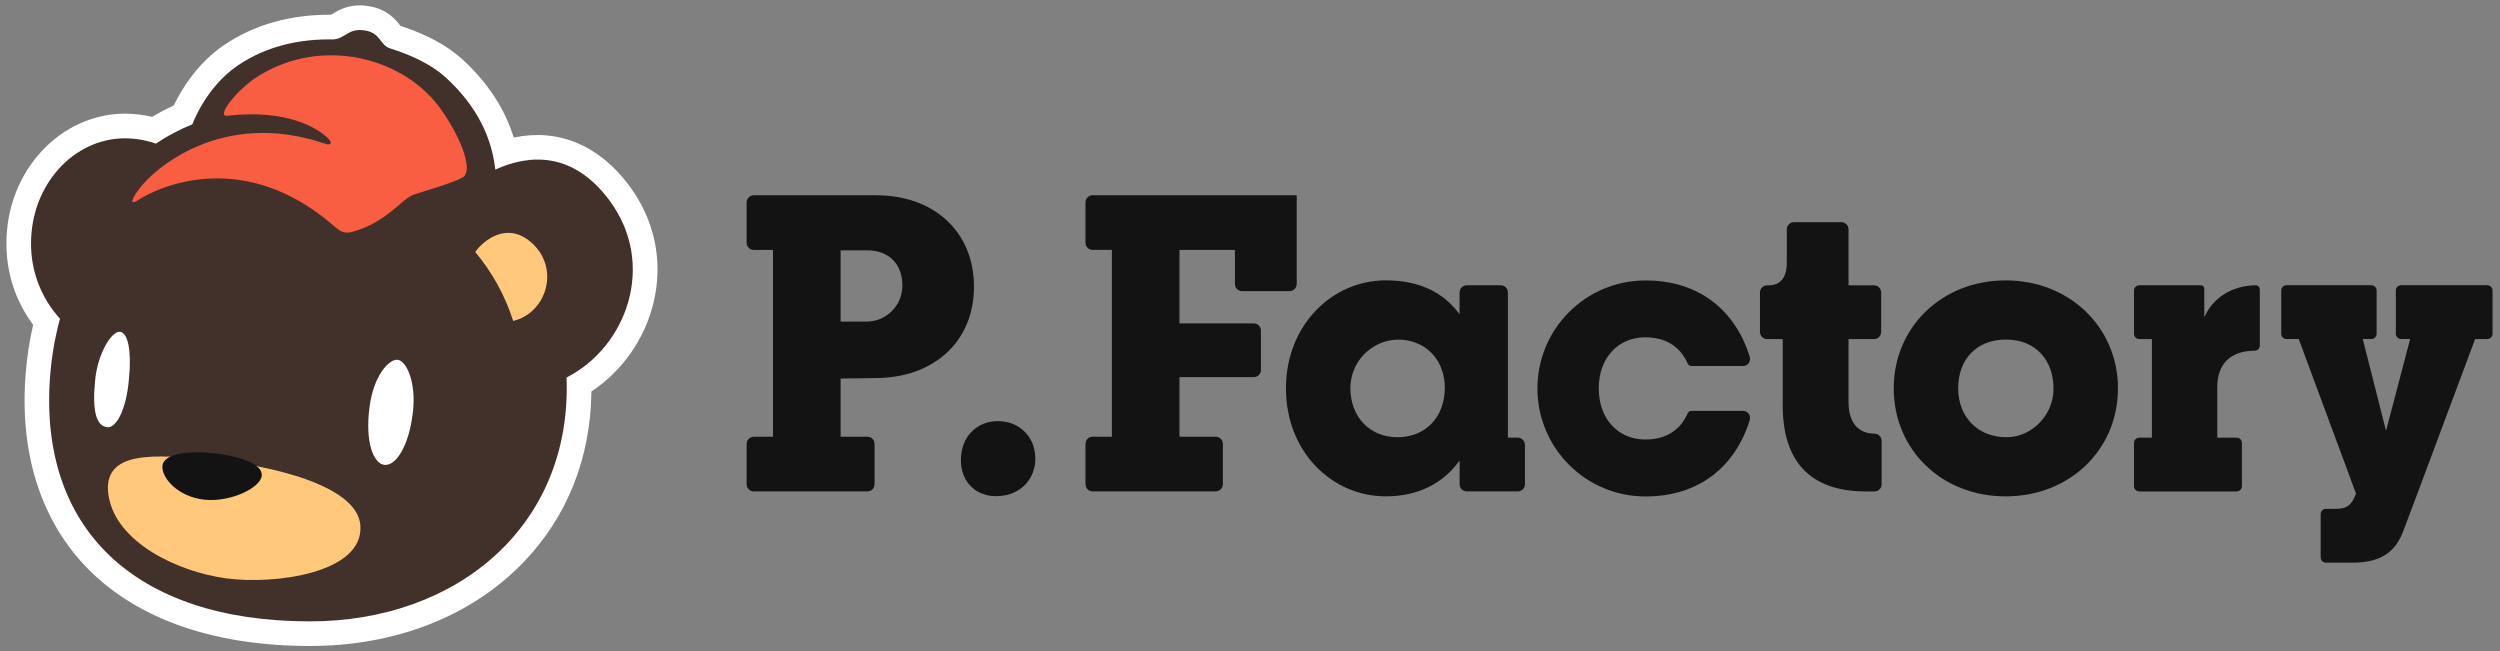 <?xml version="1.0" encoding="UTF-8"?><svg id="a" xmlns="http://www.w3.org/2000/svg" viewBox="0 0 710 185"><rect x="0" y="0" width="710" height="185" fill="#808080" stroke="none"/><defs><style>.b{fill:#f95d42;}.c{fill:#fff;}.d{fill:#ffc87b;}.e{fill:#131313;}.f{fill:#42302a;}</style></defs><g><path class="c" d="M178.74,52.78c-8.62-11.61-20.28-16.38-32.84-13.71-2.54-8.25-7.48-15.75-14.73-22.36-3.98-3.62-9.88-6.85-16.65-9.1-.24-.09-.5-.18-.8-.28l-.02-.02c-1.19-1.56-3.67-4.81-9.23-5.61-5.2-.75-8.34,1.19-10.03,2.23-.13,.08-.3,.18-.43,.26-11.44-.12-21.96,2.86-30.4,8.62-7.79,5.31-12.26,12.96-14.27,17.15-2.1,.96-4.16,2.04-6.14,3.23-2.48-.59-5.03-.89-7.63-.91C16.96,32.28,1.83,48.78,1.83,69c-.08,8.43,2.59,16.55,7.58,23.24-1.05,4.59-1.77,9.27-2.14,13.96-1.7,21.87,3.97,40.53,16.4,53.97,14.08,15.23,36.31,23.28,64.29,23.29h.04c24.36,0,45.9-8.45,60.67-23.78,12.45-12.93,19.07-29.63,19.29-48.5,8.76-5.79,15.24-15.01,17.69-25.4,2.73-11.6,.28-23.32-6.91-33Z"/><g><path class="f" d="M173.12,56.96c-10.4-14.01-22.81-13.19-32.45-8.8-1.3-11.54-7.28-19.95-14.22-26.28-3.23-2.94-8.26-5.69-14.27-7.67-.35-.13-.79-.28-1.33-.45-3.12-.95-2.6-4.45-7.38-5.13-4.71-.68-5.3,2.38-8.91,2.57-9.24-.19-18.86,1.83-27.02,7.39-9.22,6.29-12.9,16.71-12.9,16.71-3.64,1.46-7.12,3.3-10.37,5.49-2.8-.98-5.75-1.49-8.71-1.51-14.77,0-26.74,13.33-26.74,29.78-.07,7.93,2.87,15.6,8.22,21.46-1.44,5.31-2.38,10.74-2.8,16.23-3.35,43.08,23.74,69.7,73.72,69.72,42.2,.02,74.55-27.43,72.94-69.26,17.17-8.73,25.6-32.21,12.21-50.25Z"/><path class="d" d="M58.92,130.43c-13.82-1.09-30.37-3.11-28.06,10.52,2.21,13.07,19.47,21.42,33.37,23.3,13.67,1.85,39.11-1.43,38.12-15.02-.92-12.61-30.77-17.8-43.43-18.8Z"/><path class="e" d="M74.34,135.12c-.35,3.36-8.74,7.57-16.28,6.79s-12.28-6.26-11.93-9.62,6.83-4.37,14.36-3.59,14.2,3.06,13.85,6.42Z"/><path class="c" d="M36.61,107.7c.8-7.79-.18-13.13-2.51-13.47s-6.43,6.17-7.1,13.95c-.87,8.77,.42,12.87,3.52,13.16,2.46,.22,5.35-4.88,6.09-13.64Z"/><path class="c" d="M112.9,102.18c-2.57-.24-6.93,4.87-7.96,13.52-1.28,9.62,1.03,15.96,4.23,16.32s6.93-5.12,8.08-14.86c1.03-8.53-1.8-14.74-4.36-14.98Z"/><path class="d" d="M134.97,71.57c4.83,5.76,8.49,12.41,10.77,19.57,9.16-2.12,13.21-14.19,5.91-21.55s-14.52-1.15-16.69,1.98Z"/><path class="b" d="M38.95,54.4c-2.08,3.06-1.48,3.56,0,2.58,6.92-4.56,30.86-14.58,55.81,7.14,1.96,1.71,3.03,2.4,5.64,1.64,9.28-2.72,13.41-8.83,16.57-10.25,1.93-.87,11.84-3.45,14.59-5.23,2.43-1.57,.51-9.32-6.1-18.91-10.3-14.95-33.72-21.2-52.04-9.8-6.3,3.92-12.11,11.66-8.94,11.3,18.03-2.04,26.12,4.12,28.27,6.01,2.14,1.87,1.04,2.54-.56,1.9-28.89-9.87-48.72,6.97-53.23,13.62Z"/></g></g><path class="e" d="M276.61,81.41c0,15.65-11.44,25.83-27.71,25.96l-10.09,.13s-.08,.04-.08,.08v16.38s.04,.08,.08,.08h7.54c1.12,0,2.03,.91,2.03,2.03v11.46c0,1.12-.91,2.03-2.03,2.03h-32.28c-1.12,0-2.03-.91-2.03-2.03h0v-11.46c0-1.12,.91-2.03,2.03-2.03h5.38s.08-.04,.08-.08v-52.9s-.04-.08-.08-.08h-5.38c-1.12,0-2.03-.91-2.03-2.03v-11.46c0-1.12,.91-2.03,2.03-2.03h34.83c16.27,0,27.71,10.31,27.71,25.96Zm-20.34-.01c.1-6.51-3.86-10.3-10.04-10.3h-7.42s-.08,.04-.08,.08v20.07s.04,.08,.08,.08h7.25c5.54,.02,10.08-4.4,10.2-9.94h0Z"/><path class="e" d="M273.14,128.04c1.1-5.78,6.44-9.58,12.93-8.14,3.76,.84,6.71,3.74,7.62,7.48,1.53,6.43-2.13,11.92-7.8,13.19-8.38,1.87-14.35-4.1-12.74-12.53Z"/><path class="e" d="M366.22,82.69h-13.47c-1.12,0-2.03-.91-2.03-2.03v-9.59s-.04-.08-.08-.08h-15.59s-.08,.04-.08,.08v20.7s.04,.08,.08,.08h21.02c1.12,0,2.03,.91,2.03,2.03h0v11.2c0,1.12-.91,2.03-2.03,2.03h-21.02s-.08,.04-.08,.08v16.76s.04,.08,.08,.08h10.21c1.12,0,2.03,.91,2.03,2.03h0v11.46c0,1.12-.91,2.03-2.03,2.03h-34.95c-1.12,0-2.03-.91-2.03-2.03h0v-11.46c0-1.12,.91-2.03,2.03-2.03h5.38s.08-.04,.08-.08v-52.9s-.04-.08-.08-.08h-5.38c-1.12,0-2.03-.91-2.03-2.03h0v-11.46c0-1.12,.91-2.03,2.03-2.03h57.88s.08,.04,.08,.08v25.12c0,1.12-.91,2.03-2.03,2.03h0Z"/><path class="e" d="M433.08,126.33v11.2c0,1.12-.91,2.03-2.03,2.03h-14.49c-1.12,0-2.03-.91-2.03-2.03h0v-6.5s-.03-.08-.08-.08c-.03,0-.05,.01-.07,.03-4.46,6.12-11.4,9.98-20.83,9.98-15.25,0-28.34-12.6-28.34-30.67s13.22-30.67,28.34-30.67c9.8,0,16.5,3.61,20.83,9.47,.03,.04,.08,.05,.11,.02,.02-.02,.04-.04,.03-.07v-5.99c0-1.12,.91-2.03,2.03-2.03h9.66c1.12,0,2.03,.91,2.03,2.03h0v41.15s.04,.08,.08,.08h2.71c1.12,0,2.03,.91,2.03,2.03Zm-22.75-16.16c0-7.31-4.62-13.03-12.05-13.68-7.58-.56-14.18,5.14-14.74,12.73-.03,.37-.04,.74-.04,1.11,.07,7.94,5.39,13.84,13.35,13.84,8.26,0,13.47-5.98,13.47-14Z"/><path class="e" d="M494.98,103.94h-14.59c-.48,0-.91-.29-1.1-.73-2.26-5.09-6.56-7.41-12.02-7.41-7.63,0-13.22,5.73-13.22,14.51s5.59,14.51,13.22,14.51c5.46,0,9.77-2.32,12.02-7.41,.19-.44,.62-.73,1.1-.73h14.59c1.12,0,2.04,.91,2.04,2.03,0,.2-.03,.4-.09,.59-4.04,13.05-14.27,21.69-29.54,21.69-16.94,.05-30.71-13.64-30.76-30.58-.05-16.94,13.64-30.71,30.58-30.76,.06,0,.12,0,.18,0,15.27,0,25.5,8.63,29.54,21.69,.32,1.08-.29,2.21-1.37,2.54-.19,.06-.39,.09-.59,.09Z"/><path class="e" d="M532.35,123.16h0c1.12,0,2.03,.91,2.03,2.03h0v12.35c0,1.12-.91,2.03-2.03,2.03h-2.54c-16.14,0-23.51-9.04-23.51-24.31v-18.88s-.04-.08-.08-.08h-4.36c-1.12,0-2.03-.91-2.03-2.03h0v-11.2c0-1.12,.91-2.03,2.03-2.03h.38c3.3,0,5.21-2.04,5.21-6.49v-9.42c0-1.12,.91-2.03,2.03-2.03h13.47c1.12,0,2.03,.91,2.03,2.03h0v15.83s.04,.08,.08,.08h7.16c1.12,0,2.03,.91,2.03,2.03v11.2c0,1.12-.91,2.03-2.03,2.03h-7.16s-.08,.04-.08,.08h0v17.73c0,6.11,2.92,9.04,7.37,9.04Z"/><path class="e" d="M537.82,110.3c0-17.43,13.73-30.67,31.78-30.67s31.9,13.23,31.9,30.67-13.73,30.67-31.9,30.67-31.78-13.24-31.78-30.67Zm45.36,.74c.33-8.67-5.08-14.61-13.46-14.61s-13.6,5.6-13.6,13.87,5.86,14.13,14.16,13.86c6.88-.22,12.64-6.25,12.9-13.12Z"/><path class="e" d="M641.79,82.41v15.56c.09,.81-.49,1.54-1.3,1.63-.03,0-.07,0-.1,0-6.99,0-10.68,3.82-10.68,10.31v14.3s.04,.08,.08,.08h5.42c.82,0,1.49,.67,1.49,1.49h0v12.3c0,.82-.67,1.49-1.49,1.49h-27.66c-.82,0-1.49-.67-1.49-1.49h0v-12.3c0-.82,.67-1.49,1.49-1.49h3.51s.08-.04,.08-.08h0v-27.83s-.04-.08-.08-.08h-3.51c-.82,0-1.49-.67-1.49-1.49h0v-12.3c0-.82,.67-1.49,1.49-1.49h17.51c.53,0,.96,.43,.96,.96v7.81s.03,.08,.08,.08c.03,0,.06-.02,.08-.05,2.38-5.39,8-8.8,14.59-8.8,0,0,1.02,.02,1.02,1.38Z"/><path class="e" d="M706.4,96.3h-3.41s-.07,.02-.08,.05l-16.38,43.85-3.94,10.44c-2.29,6.24-6.48,9.16-14.62,9.16h-7.41c-.82,0-1.49-.67-1.49-1.49h0v-12.3c0-.82,.67-1.49,1.49-1.49h2.45c3.17,0,4.69-.63,6.09-4.3,0-.02,0-.04,0-.06-.46-1.24-15.64-42.21-16.24-43.83-.01-.03-.04-.05-.08-.05h-3.41c-.82,0-1.49-.67-1.49-1.49h0v-12.3c0-.82,.67-1.49,1.49-1.49h24.1c.82,0,1.49,.67,1.49,1.49h0v12.3c0,.82-.67,1.49-1.49,1.49h-2.34s-.08,.04-.08,.08v.02l6.5,25.67s.06,.07,.1,.06c.03,0,.05-.03,.06-.06l6.75-25.67s-.01-.09-.06-.1h-2.49c-.82,0-1.49-.67-1.49-1.49h0v-12.3c0-.82,.67-1.49,1.49-1.49h24.48c.82,0,1.49,.67,1.49,1.49h0v12.3c0,.82-.67,1.49-1.49,1.49h0Z"/></svg>